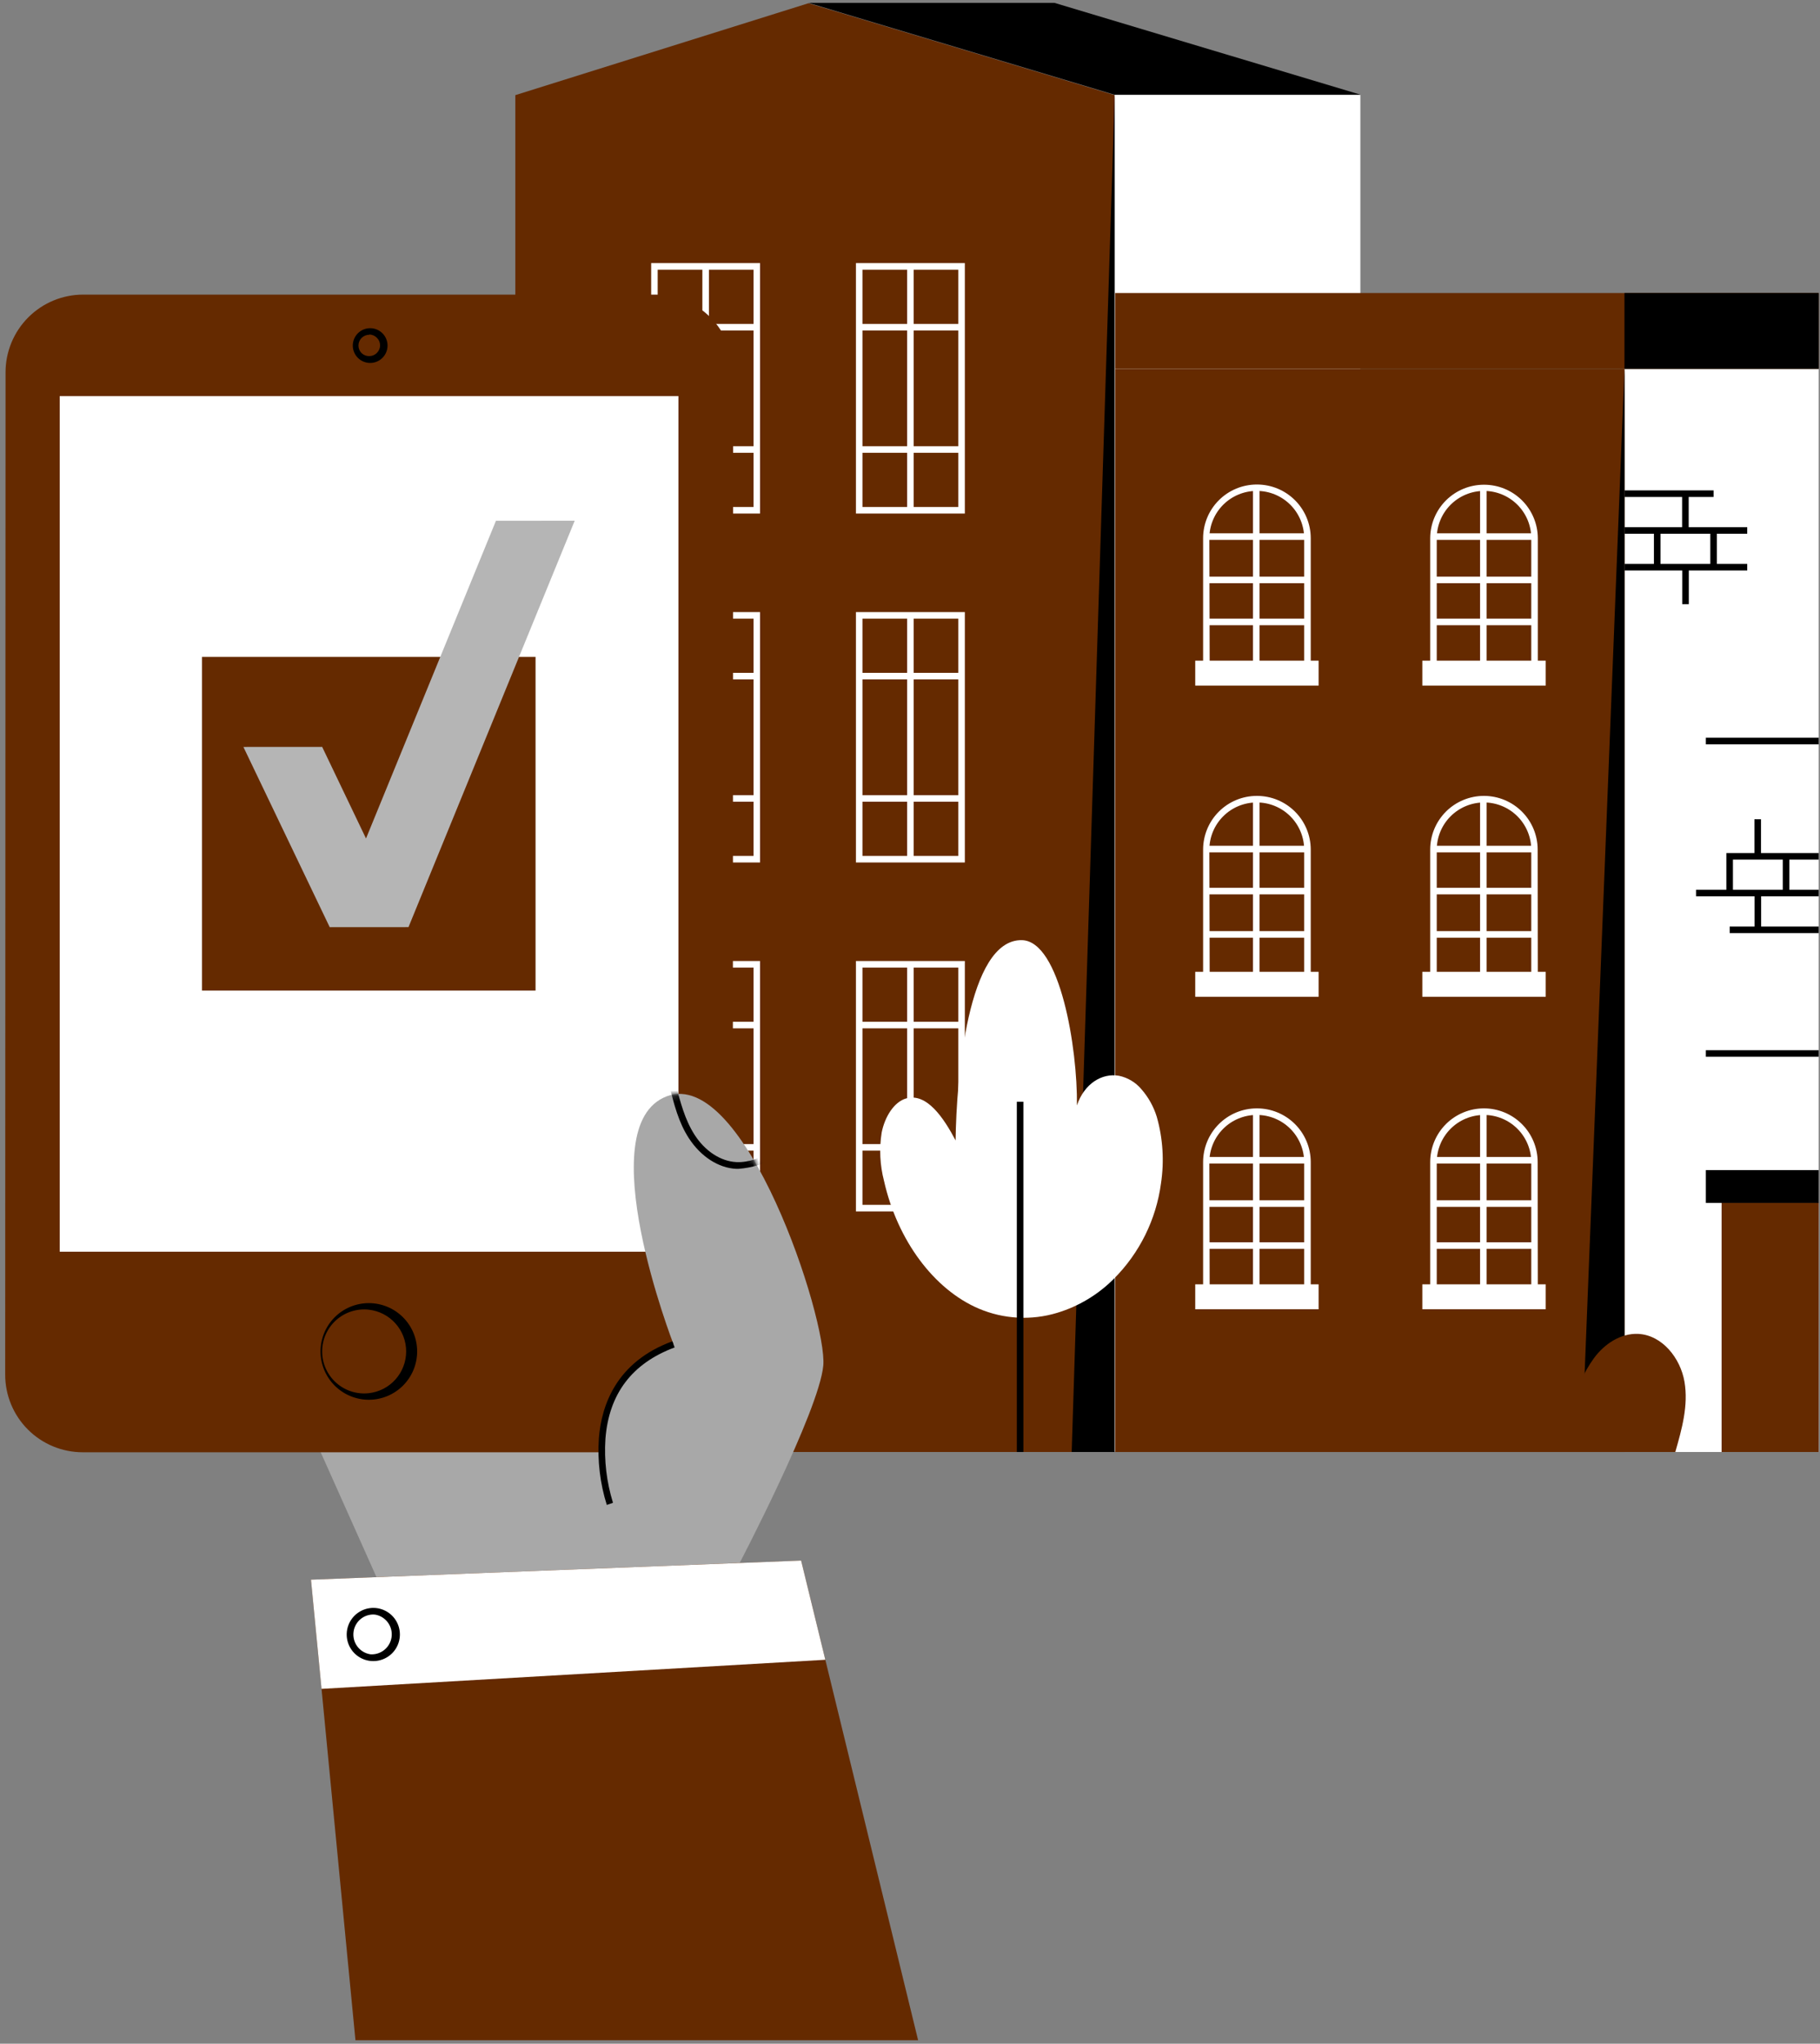 <svg width="318" height="357" viewBox="0 0 318 357" fill="none" xmlns="http://www.w3.org/2000/svg">
<rect x="0" y="0" width="318" height="357" fill="#808080" stroke="none"/>
<g clip-path="url(#clip0_908_3814)">
<path d="M194.763 16.619L141.26 0.564L90.041 16.619V253.64H194.763V16.619Z" fill="#652A00"/>
<path d="M194.755 253.576H237.689L237.689 16.555H194.755L194.755 253.576Z" fill="white"/>
<path d="M237.7 16.536V16.555H194.765L163.215 7.087L141.262 0.5H184.233L237.7 16.536Z" fill="black"/>
<path d="M168.012 46.536H150.123V89.14H168.012V46.536Z" fill="#652A00"/>
<path d="M168.582 89.709H149.555V45.958H168.582V89.709ZM150.692 88.562H167.444V47.114H150.692V88.562Z" fill="white"/>
<path d="M159.645 46.536H158.498V89.14H159.645V46.536Z" fill="white"/>
<path d="M168.012 56.581H150.123V57.728H168.012V56.581Z" fill="white"/>
<path d="M168.012 77.948H150.123V79.094H168.012V77.948Z" fill="white"/>
<path d="M168.012 107.488H150.123V150.093H168.012V107.488Z" fill="#652A00"/>
<path d="M168.582 150.661H149.555V106.919H168.582V150.661ZM150.692 149.515H167.444V108.066H150.692V149.515Z" fill="white"/>
<path d="M159.645 107.488H158.498V150.093H159.645V107.488Z" fill="white"/>
<path d="M168.012 117.534H150.123V118.68H168.012V117.534Z" fill="white"/>
<path d="M168.012 138.9H150.123V140.047H168.012V138.9Z" fill="white"/>
<path d="M168.012 168.441H150.123V211.045H168.012V168.441Z" fill="#652A00"/>
<path d="M168.582 211.614H149.555V167.872H168.582V211.614ZM150.692 210.467H167.444V169.019H150.692V210.467Z" fill="white"/>
<path d="M159.645 168.441H158.498V211.045H159.645V168.441Z" fill="white"/>
<path d="M168.012 178.486H150.123V179.633H168.012V178.486Z" fill="white"/>
<path d="M168.012 199.853H150.123V201H168.012V199.853Z" fill="white"/>
<path d="M132.233 46.536H114.344V89.14H132.233V46.536Z" fill="#652A00"/>
<path d="M132.802 89.709H113.775V45.958H132.802V89.709ZM114.913 88.562H131.665V47.114H114.913V88.562Z" fill="white"/>
<path d="M123.867 46.536H122.721V89.14H123.867V46.536Z" fill="white"/>
<path d="M132.233 56.581H114.344V57.728H132.233V56.581Z" fill="white"/>
<path d="M132.233 77.948H114.344V79.094H132.233V77.948Z" fill="white"/>
<path d="M132.233 107.488H114.344V150.093H132.233V107.488Z" fill="#652A00"/>
<path d="M132.802 150.661H113.775V106.919H132.802V150.661ZM114.913 149.515H131.665V108.066H114.913V149.515Z" fill="white"/>
<path d="M123.867 107.488H122.721V150.093H123.867V107.488Z" fill="white"/>
<path d="M132.233 117.534H114.344V118.68H132.233V117.534Z" fill="white"/>
<path d="M132.233 138.9H114.344V140.047H132.233V138.9Z" fill="white"/>
<path d="M132.233 168.441H114.344V211.045H132.233V168.441Z" fill="#652A00"/>
<path d="M132.802 211.614H113.775V167.872H132.802V211.614ZM114.913 210.467H131.665V169.019H114.913V210.467Z" fill="white"/>
<path d="M123.867 168.441H122.721V211.045H123.867V168.441Z" fill="white"/>
<path d="M132.233 178.486H114.344V179.633H132.233V178.486Z" fill="white"/>
<path d="M132.233 199.853H114.344V201H132.233V199.853Z" fill="white"/>
<path d="M194.764 16.555L187.25 253.64H194.764V16.555Z" fill="black"/>
<path d="M283.835 253.64H317.779V64.425H283.835V253.64Z" fill="white"/>
<path d="M283.836 64.425H194.848V253.641H283.836V64.425Z" fill="#652A00"/>
<path d="M317.78 51.187H194.848V64.425H317.78V51.187Z" fill="#652A00"/>
<path d="M317.78 51.187H283.836V64.425H317.78V51.187Z" fill="black"/>
<path d="M300.807 253.64H317.779V210.063H300.807V253.64Z" fill="#652A00"/>
<path d="M298.055 210.128H317.779V204.394H298.055V210.128Z" fill="black"/>
<path d="M219.479 139.717H219.534C221.867 139.717 224.105 140.644 225.755 142.294C227.405 143.944 228.332 146.181 228.332 148.515V171.138H210.672V148.515C210.672 147.359 210.9 146.214 211.342 145.146C211.785 144.078 212.434 143.108 213.252 142.29C214.07 141.473 215.041 140.825 216.109 140.384C217.178 139.942 218.323 139.716 219.479 139.717Z" fill="#652A00"/>
<path d="M230.397 169.762H208.838V174.119H230.397V169.762Z" fill="white"/>
<path d="M229.02 171.597H210.213V148.405C210.215 145.919 211.204 143.535 212.962 141.778C214.72 140.02 217.103 139.031 219.589 139.029H219.644C222.13 139.031 224.513 140.02 226.271 141.778C228.029 143.535 229.017 145.919 229.02 148.405V171.597ZM211.36 170.45H227.873V148.432C227.873 146.242 227.003 144.142 225.455 142.594C223.906 141.045 221.806 140.176 219.616 140.176H219.561C217.371 140.176 215.271 141.045 213.723 142.594C212.175 144.142 211.305 146.242 211.305 148.432L211.36 170.45Z" fill="white"/>
<path d="M220.076 139.487H218.93V171.138H220.076V139.487Z" fill="white"/>
<path d="M228.333 147.744H210.902V148.891H228.333V147.744Z" fill="white"/>
<path d="M228.333 155.083H210.902V156.23H228.333V155.083Z" fill="white"/>
<path d="M228.333 162.652H210.902V163.799H228.333V162.652Z" fill="white"/>
<path d="M259.157 139.717H259.212C261.545 139.717 263.783 140.644 265.433 142.294C267.083 143.944 268.01 146.181 268.01 148.515V171.138H250.35V148.515C250.35 147.359 250.577 146.214 251.02 145.146C251.463 144.078 252.112 143.108 252.93 142.29C253.748 141.473 254.719 140.825 255.787 140.384C256.856 139.942 258.001 139.716 259.157 139.717Z" fill="#652A00"/>
<path d="M270.075 169.762H248.516V174.119H270.075V169.762Z" fill="white"/>
<path d="M268.697 171.597H249.891V148.405C249.892 147.171 250.136 145.951 250.609 144.812C251.083 143.673 251.776 142.639 252.649 141.768C253.522 140.897 254.559 140.207 255.699 139.737C256.839 139.267 258.061 139.026 259.294 139.029C261.78 139.031 264.163 140.02 265.921 141.778C267.679 143.535 268.668 145.919 268.67 148.405L268.697 171.597ZM251.037 170.45H267.551V148.432C267.551 146.242 266.681 144.142 265.132 142.594C263.584 141.045 261.484 140.176 259.294 140.176C257.104 140.176 255.004 141.045 253.456 142.594C251.907 144.142 251.037 146.242 251.037 148.432V170.45Z" fill="white"/>
<path d="M259.754 139.487H258.607V171.138H259.754V139.487Z" fill="white"/>
<path d="M268.011 147.744H250.58V148.891H268.011V147.744Z" fill="white"/>
<path d="M268.011 155.083H250.58V156.23H268.011V155.083Z" fill="white"/>
<path d="M268.011 162.652H250.58V163.799H268.011V162.652Z" fill="white"/>
<path d="M219.479 194.073H219.534C221.867 194.073 224.105 195 225.755 196.65C227.405 198.3 228.332 200.538 228.332 202.871V225.494H210.672V202.871C210.672 201.715 210.9 200.57 211.342 199.502C211.785 198.434 212.434 197.464 213.252 196.647C214.07 195.83 215.041 195.182 216.109 194.74C217.178 194.299 218.323 194.072 219.479 194.073Z" fill="#652A00"/>
<path d="M230.397 224.348H208.838V228.705H230.397V224.348Z" fill="white"/>
<path d="M229.02 226.182H210.213V202.99C210.215 200.504 211.204 198.121 212.962 196.363C214.72 194.605 217.103 193.617 219.589 193.614H219.644C222.13 193.617 224.513 194.605 226.271 196.363C228.029 198.121 229.017 200.504 229.02 202.99V226.182ZM211.36 225.035H227.873V203.018C227.873 200.828 227.003 198.728 225.455 197.179C223.906 195.631 221.806 194.761 219.616 194.761H219.561C217.371 194.761 215.271 195.631 213.723 197.179C212.175 198.728 211.305 200.828 211.305 203.018L211.36 225.035Z" fill="white"/>
<path d="M220.076 194.073H218.93V225.494H220.076V194.073Z" fill="white"/>
<path d="M228.333 202.101H210.902V203.247H228.333V202.101Z" fill="white"/>
<path d="M228.333 209.669H210.902V210.816H228.333V209.669Z" fill="white"/>
<path d="M228.333 217.008H210.902V218.155H228.333V217.008Z" fill="white"/>
<path d="M259.157 194.073H259.212C261.545 194.073 263.783 195 265.433 196.65C267.083 198.3 268.01 200.538 268.01 202.871V225.494H250.35V202.871C250.35 201.715 250.577 200.57 251.02 199.502C251.463 198.434 252.112 197.464 252.93 196.647C253.748 195.83 254.719 195.182 255.787 194.74C256.856 194.299 258.001 194.072 259.157 194.073Z" fill="#652A00"/>
<path d="M270.075 224.348H248.516V228.705H270.075V224.348Z" fill="white"/>
<path d="M268.697 226.182H249.891V202.99C249.892 201.757 250.136 200.536 250.609 199.397C251.083 198.258 251.776 197.224 252.649 196.353C253.522 195.483 254.559 194.793 255.699 194.323C256.839 193.853 258.061 193.612 259.294 193.614C261.78 193.617 264.163 194.605 265.921 196.363C267.679 198.121 268.668 200.504 268.67 202.99L268.697 226.182ZM251.037 225.035H267.551V203.018C267.551 200.828 266.681 198.728 265.132 197.179C263.584 195.631 261.484 194.761 259.294 194.761C257.104 194.761 255.004 195.631 253.456 197.179C251.907 198.728 251.037 200.828 251.037 203.018V225.035Z" fill="white"/>
<path d="M259.754 194.073H258.607V225.494H259.754V194.073Z" fill="white"/>
<path d="M268.011 202.101H250.58V203.247H268.011V202.101Z" fill="white"/>
<path d="M268.011 209.669H250.58V210.816H268.011V209.669Z" fill="white"/>
<path d="M268.011 217.008H250.58V218.155H268.011V217.008Z" fill="white"/>
<path d="M219.479 85.131H219.534C221.867 85.131 224.105 86.058 225.755 87.708C227.405 89.358 228.332 91.595 228.332 93.929V116.552H210.672V93.929C210.672 92.773 210.9 91.628 211.342 90.56C211.785 89.492 212.434 88.522 213.252 87.704C214.07 86.887 215.041 86.24 216.109 85.798C217.178 85.356 218.323 85.13 219.479 85.131Z" fill="#652A00"/>
<path d="M230.397 115.405H208.838V119.763H230.397V115.405Z" fill="white"/>
<path d="M229.02 117.24H210.213V94.012C210.215 91.526 211.204 89.142 212.962 87.385C214.72 85.627 217.103 84.638 219.589 84.636H219.644C222.13 84.638 224.513 85.627 226.271 87.385C228.029 89.142 229.017 91.526 229.02 94.012V117.24ZM211.36 116.094H227.873V94.012C227.873 91.822 227.003 89.722 225.455 88.173C223.906 86.625 221.806 85.755 219.616 85.755H219.561C217.371 85.755 215.271 86.625 213.723 88.173C212.175 89.722 211.305 91.822 211.305 94.012L211.36 116.094Z" fill="white"/>
<path d="M220.076 85.131H218.93V116.552H220.076V85.131Z" fill="white"/>
<path d="M228.333 93.158H210.902V94.305H228.333V93.158Z" fill="white"/>
<path d="M228.333 100.727H210.902V101.874H228.333V100.727Z" fill="white"/>
<path d="M228.333 108.066H210.902V109.213H228.333V108.066Z" fill="white"/>
<path d="M259.157 85.131H259.212C261.545 85.131 263.783 86.058 265.433 87.708C267.083 89.358 268.01 91.595 268.01 93.929V116.552H250.35V93.929C250.35 92.773 250.577 91.628 251.02 90.56C251.463 89.492 252.112 88.522 252.93 87.704C253.748 86.887 254.719 86.24 255.787 85.798C256.856 85.356 258.001 85.13 259.157 85.131Z" fill="#652A00"/>
<path d="M270.075 115.405H248.516V119.763H270.075V115.405Z" fill="white"/>
<path d="M268.697 117.24H249.891V94.012C249.903 91.527 250.899 89.149 252.662 87.398C254.425 85.648 256.81 84.668 259.294 84.672C261.778 84.668 264.163 85.648 265.926 87.398C267.689 89.149 268.685 91.527 268.697 94.012V117.24ZM251.037 116.094H267.551V94.012C267.551 91.822 266.681 89.722 265.132 88.173C263.584 86.625 261.484 85.755 259.294 85.755C257.104 85.755 255.004 86.625 253.456 88.173C251.907 89.722 251.037 91.822 251.037 94.012V116.094Z" fill="white"/>
<path d="M259.754 85.131H258.607V116.552H259.754V85.131Z" fill="white"/>
<path d="M268.011 93.158H250.58V94.305H268.011V93.158Z" fill="white"/>
<path d="M268.011 100.727H250.58V101.874H268.011V100.727Z" fill="white"/>
<path d="M268.011 108.066H250.58V109.213H268.011V108.066Z" fill="white"/>
<path d="M317.779 183.458H298.055V184.605H317.779V183.458Z" fill="black"/>
<path d="M317.779 128.873H298.055V130.02H317.779V128.873Z" fill="black"/>
<path d="M299.404 85.663H283.836V86.81H299.404V85.663Z" fill="black"/>
<path d="M305.285 92.085H283.836V93.232H305.285V92.085Z" fill="black"/>
<path d="M305.285 98.507H283.836V99.654H305.285V98.507Z" fill="black"/>
<path d="M295.055 86.232H293.908V92.654H295.055V86.232Z" fill="black"/>
<path d="M295.074 99.122H293.928V105.543H295.074V99.122Z" fill="black"/>
<path d="M290.129 92.654H288.982V99.076H290.129V92.654Z" fill="black"/>
<path d="M299.981 92.7H298.834V99.122H299.981V92.7Z" fill="black"/>
<path d="M317.789 161.845H302.221V162.991H317.789V161.845Z" fill="black"/>
<path d="M317.789 155.423H296.34V156.57H317.789V155.423Z" fill="black"/>
<path d="M307.715 156H306.568V162.422H307.715V156Z" fill="black"/>
<path d="M307.688 143.111H306.541V149.533H307.688V143.111Z" fill="black"/>
<path d="M312.641 149.579H311.494V156H312.641V149.579Z" fill="black"/>
<path d="M302.787 155.964H301.641V149.01H317.778V150.157H302.787V155.964Z" fill="black"/>
<path d="M283.834 64.425L276.33 253.64H283.834V64.425Z" fill="black"/>
<path d="M129.086 273.31L65.794 275.521L43.4 225.421L114.655 203.917L136.884 240.944L129.086 273.31Z" fill="#A8A8A8"/>
<path d="M0.906 240.118L0.97 65.021C0.973 61.424 2.404 57.975 4.948 55.433C7.492 52.89 10.942 51.462 14.539 51.462H114.536C118.133 51.464 121.582 52.895 124.125 55.439C126.667 57.984 128.096 61.433 128.096 65.03L128.031 240.127C128.033 241.909 127.682 243.673 127.001 245.319C126.319 246.966 125.32 248.461 124.059 249.721C122.799 250.98 121.303 251.979 119.656 252.659C118.009 253.34 116.245 253.689 114.463 253.686H14.466C12.684 253.687 10.919 253.337 9.273 252.656C7.627 251.974 6.131 250.974 4.872 249.714C3.612 248.454 2.614 246.958 1.933 245.311C1.253 243.664 0.904 241.899 0.906 240.118Z" fill="#652A00"/>
<path d="M64.51 63.397C63.735 63.355 63.006 63.017 62.472 62.453C61.938 61.889 61.641 61.142 61.641 60.365C61.641 59.589 61.938 58.842 62.472 58.278C63.006 57.714 63.735 57.376 64.51 57.333C64.923 57.31 65.335 57.372 65.723 57.514C66.11 57.656 66.465 57.876 66.765 58.16C67.064 58.444 67.303 58.785 67.466 59.165C67.63 59.544 67.714 59.952 67.714 60.365C67.714 60.778 67.63 61.187 67.466 61.566C67.303 61.945 67.064 62.287 66.765 62.571C66.465 62.854 66.11 63.074 65.723 63.216C65.335 63.358 64.923 63.42 64.51 63.397ZM64.51 58.48C64.263 58.48 64.017 58.529 63.789 58.624C63.56 58.719 63.352 58.858 63.177 59.034C63.002 59.21 62.864 59.418 62.77 59.647C62.676 59.877 62.629 60.122 62.63 60.37C62.63 60.615 62.679 60.857 62.774 61.083C62.869 61.308 63.008 61.513 63.183 61.684C63.358 61.855 63.566 61.989 63.794 62.078C64.022 62.168 64.266 62.211 64.51 62.205C64.758 62.207 65.003 62.16 65.232 62.065C65.46 61.971 65.668 61.831 65.841 61.654C66.021 61.483 66.165 61.276 66.263 61.048C66.361 60.819 66.412 60.573 66.412 60.324C66.412 60.075 66.361 59.829 66.263 59.6C66.165 59.371 66.021 59.165 65.841 58.994C65.665 58.817 65.457 58.676 65.227 58.58C64.997 58.484 64.75 58.434 64.501 58.434L64.51 58.48Z" fill="black"/>
<path d="M64.446 244.512C62.208 244.512 60.061 243.623 58.478 242.04C56.895 240.457 56.006 238.31 56.006 236.072C56.006 233.834 56.895 231.687 58.478 230.104C60.061 228.521 62.208 227.632 64.446 227.632C65.554 227.632 66.652 227.85 67.676 228.274C68.7 228.698 69.63 229.32 70.414 230.104C71.198 230.888 71.82 231.818 72.244 232.842C72.668 233.866 72.886 234.964 72.886 236.072C72.886 237.18 72.668 238.278 72.244 239.302C71.82 240.326 71.198 241.256 70.414 242.04C69.63 242.824 68.7 243.446 67.676 243.87C66.652 244.294 65.554 244.512 64.446 244.512ZM64.446 243.365C66.239 243.164 67.896 242.309 69.098 240.963C70.301 239.618 70.966 237.877 70.966 236.072C70.966 234.267 70.301 232.526 69.098 231.181C67.896 229.835 66.239 228.98 64.446 228.779C63.419 228.663 62.38 228.766 61.396 229.08C60.412 229.394 59.505 229.912 58.735 230.6C57.965 231.289 57.349 232.132 56.927 233.075C56.505 234.018 56.288 235.039 56.288 236.072C56.288 237.105 56.505 238.126 56.927 239.069C57.349 240.012 57.965 240.855 58.735 241.544C59.505 242.232 60.412 242.75 61.396 243.064C62.38 243.378 63.419 243.481 64.446 243.365Z" fill="black"/>
<path d="M118.536 69.186H10.438V218.651H118.536V69.186Z" fill="white"/>
<path d="M93.574 114.754H35.291V173.037H93.574V114.754Z" fill="#652A00"/>
<path d="M86.657 90.966L63.951 146.469L56.29 130.469L42.529 130.478L57.611 161.964L71.373 161.955L100.418 90.957L86.657 90.966Z" fill="#B5B5B5"/>
<path d="M106.565 262.704C106.565 262.704 99.226 241.604 117.684 234.833C117.684 234.833 102.877 196.678 116.501 191.504C130.124 186.33 144.582 230.558 143.849 238.54C143.115 246.521 129.087 273.309 129.087 273.309L106.565 262.704Z" fill="#A8A8A8"/>
<mask id="mask0_908_3814" style="mask-type:luminance" maskUnits="userSpaceOnUse" x="105" y="191" width="39" height="83">
<path d="M106.563 262.705C106.563 262.705 99.224 241.604 117.682 234.834C117.682 234.834 102.875 196.679 116.499 191.505C130.122 186.33 144.581 230.559 143.847 238.54C143.113 246.522 129.086 273.31 129.086 273.31" fill="white"/>
</mask>
<g mask="url(#mask0_908_3814)">
<path d="M129.021 204.174H128.636C125.526 204.027 122.461 202.036 120.379 198.853C118.544 196.046 117.755 192.816 116.957 189.679L118.067 189.385C118.847 192.422 119.645 195.55 121.342 198.202C123.177 201.082 125.929 202.871 128.682 203C130.865 203.1 132.966 202.201 135.103 201.165L135.59 202.201C133.572 203.335 131.329 204.008 129.021 204.174Z" fill="black"/>
</g>
<path d="M106.022 262.888C104.844 259.13 104.375 255.185 104.637 251.255C105.087 245.494 107.674 237.889 117.481 234.302L117.875 235.375C110.463 238.127 106.389 243.457 105.784 251.338C105.536 255.112 105.984 258.9 107.105 262.512L106.022 262.888Z" fill="black"/>
<path d="M160.416 356.39H62.106L56.18 295.016L54.336 275.943L65.785 275.493L128.536 273.044L129.16 273.026H129.242L139.976 272.604L144.205 289.933L160.416 356.39Z" fill="#652A00"/>
<path d="M56.18 295.016L144.205 289.933L139.976 272.604L54.336 275.943L56.18 295.016Z" fill="white"/>
<path d="M65.227 290.163C65.006 290.161 64.785 290.146 64.566 290.117C63.657 289.987 62.806 289.591 62.122 288.978C61.438 288.365 60.951 287.562 60.723 286.672C60.495 285.782 60.537 284.845 60.842 283.978C61.147 283.112 61.703 282.356 62.438 281.805C63.173 281.252 64.055 280.93 64.974 280.879C65.892 280.828 66.804 281.052 67.596 281.521C68.387 281.989 69.021 282.683 69.417 283.512C69.814 284.342 69.955 285.271 69.823 286.181C69.664 287.287 69.112 288.298 68.268 289.029C67.424 289.76 66.344 290.163 65.227 290.163ZM65.227 282.025C64.386 282.024 63.574 282.327 62.94 282.879C62.306 283.43 61.893 284.193 61.777 285.025C61.646 285.942 61.885 286.874 62.441 287.615C62.996 288.357 63.824 288.847 64.741 288.979C65.618 289.033 66.483 288.755 67.164 288.2C67.845 287.644 68.292 286.853 68.416 285.983C68.54 285.113 68.331 284.228 67.832 283.505C67.333 282.782 66.58 282.273 65.722 282.08C65.556 282.048 65.387 282.03 65.218 282.025H65.227Z" fill="black"/>
<path d="M158.802 253.64C157.82 250.2 156.83 246.659 157.435 243.136C158.041 239.613 160.756 236.173 164.334 235.99C166.958 235.852 169.426 237.494 170.967 239.613C172.53 241.756 173.59 244.224 174.068 246.833C174.68 245.853 175.421 244.958 176.27 244.173C176.679 243.75 177.168 243.413 177.708 243.18C178.248 242.947 178.828 242.823 179.416 242.815C180.15 242.877 180.853 243.137 181.45 243.566C182.048 243.996 182.518 244.58 182.811 245.255C183.37 246.624 183.464 248.14 183.077 249.567C182.681 250.978 182.137 252.344 181.453 253.64" fill="#652A00"/>
<path d="M202.856 206.697C202.014 213.021 199.113 218.893 194.599 223.403C191.846 226.164 188.451 228.201 184.719 229.329C180.208 230.696 175.36 230.437 171.022 228.595C163.187 225.256 156.802 216.669 154.462 206.293C153.744 203.532 153.604 200.652 154.05 197.834C154.6 195.082 156.206 192.477 158.343 191.871C161.93 190.862 164.884 195.266 166.967 199.211C167.104 188.55 169.077 164.028 178.554 164.23C185.214 164.377 188.287 183.064 188.168 193.091C189.452 189.266 192.562 187.403 195.507 187.917C197.034 188.235 198.41 189.056 199.415 190.247C200.651 191.655 201.573 193.309 202.122 195.101C203.189 198.87 203.439 202.823 202.856 206.697Z" fill="white"/>
<path d="M178.811 192.458H177.664V253.64H178.811V192.458Z" fill="black"/>
<path d="M292.716 253.64C293.872 249.622 295.028 245.485 294.321 241.365C293.615 237.246 290.441 233.228 286.257 233.008C283.193 232.852 280.313 234.769 278.505 237.246C276.681 239.749 275.442 242.631 274.882 245.677C274.167 244.531 273.3 243.488 272.304 242.576C271.339 241.581 270.02 241.007 268.634 240.98C267.778 241.057 266.959 241.363 266.263 241.867C265.567 242.371 265.02 243.054 264.68 243.842C264.019 245.44 263.906 247.211 264.359 248.879C264.818 250.531 265.458 252.128 266.267 253.64" fill="#652A00"/>
</g>
<defs>
<clipPath id="clip0_908_3814">
<rect width="316.873" height="355.89" fill="white" transform="translate(0.906 0.5)"/>
</clipPath>
</defs>
</svg>
